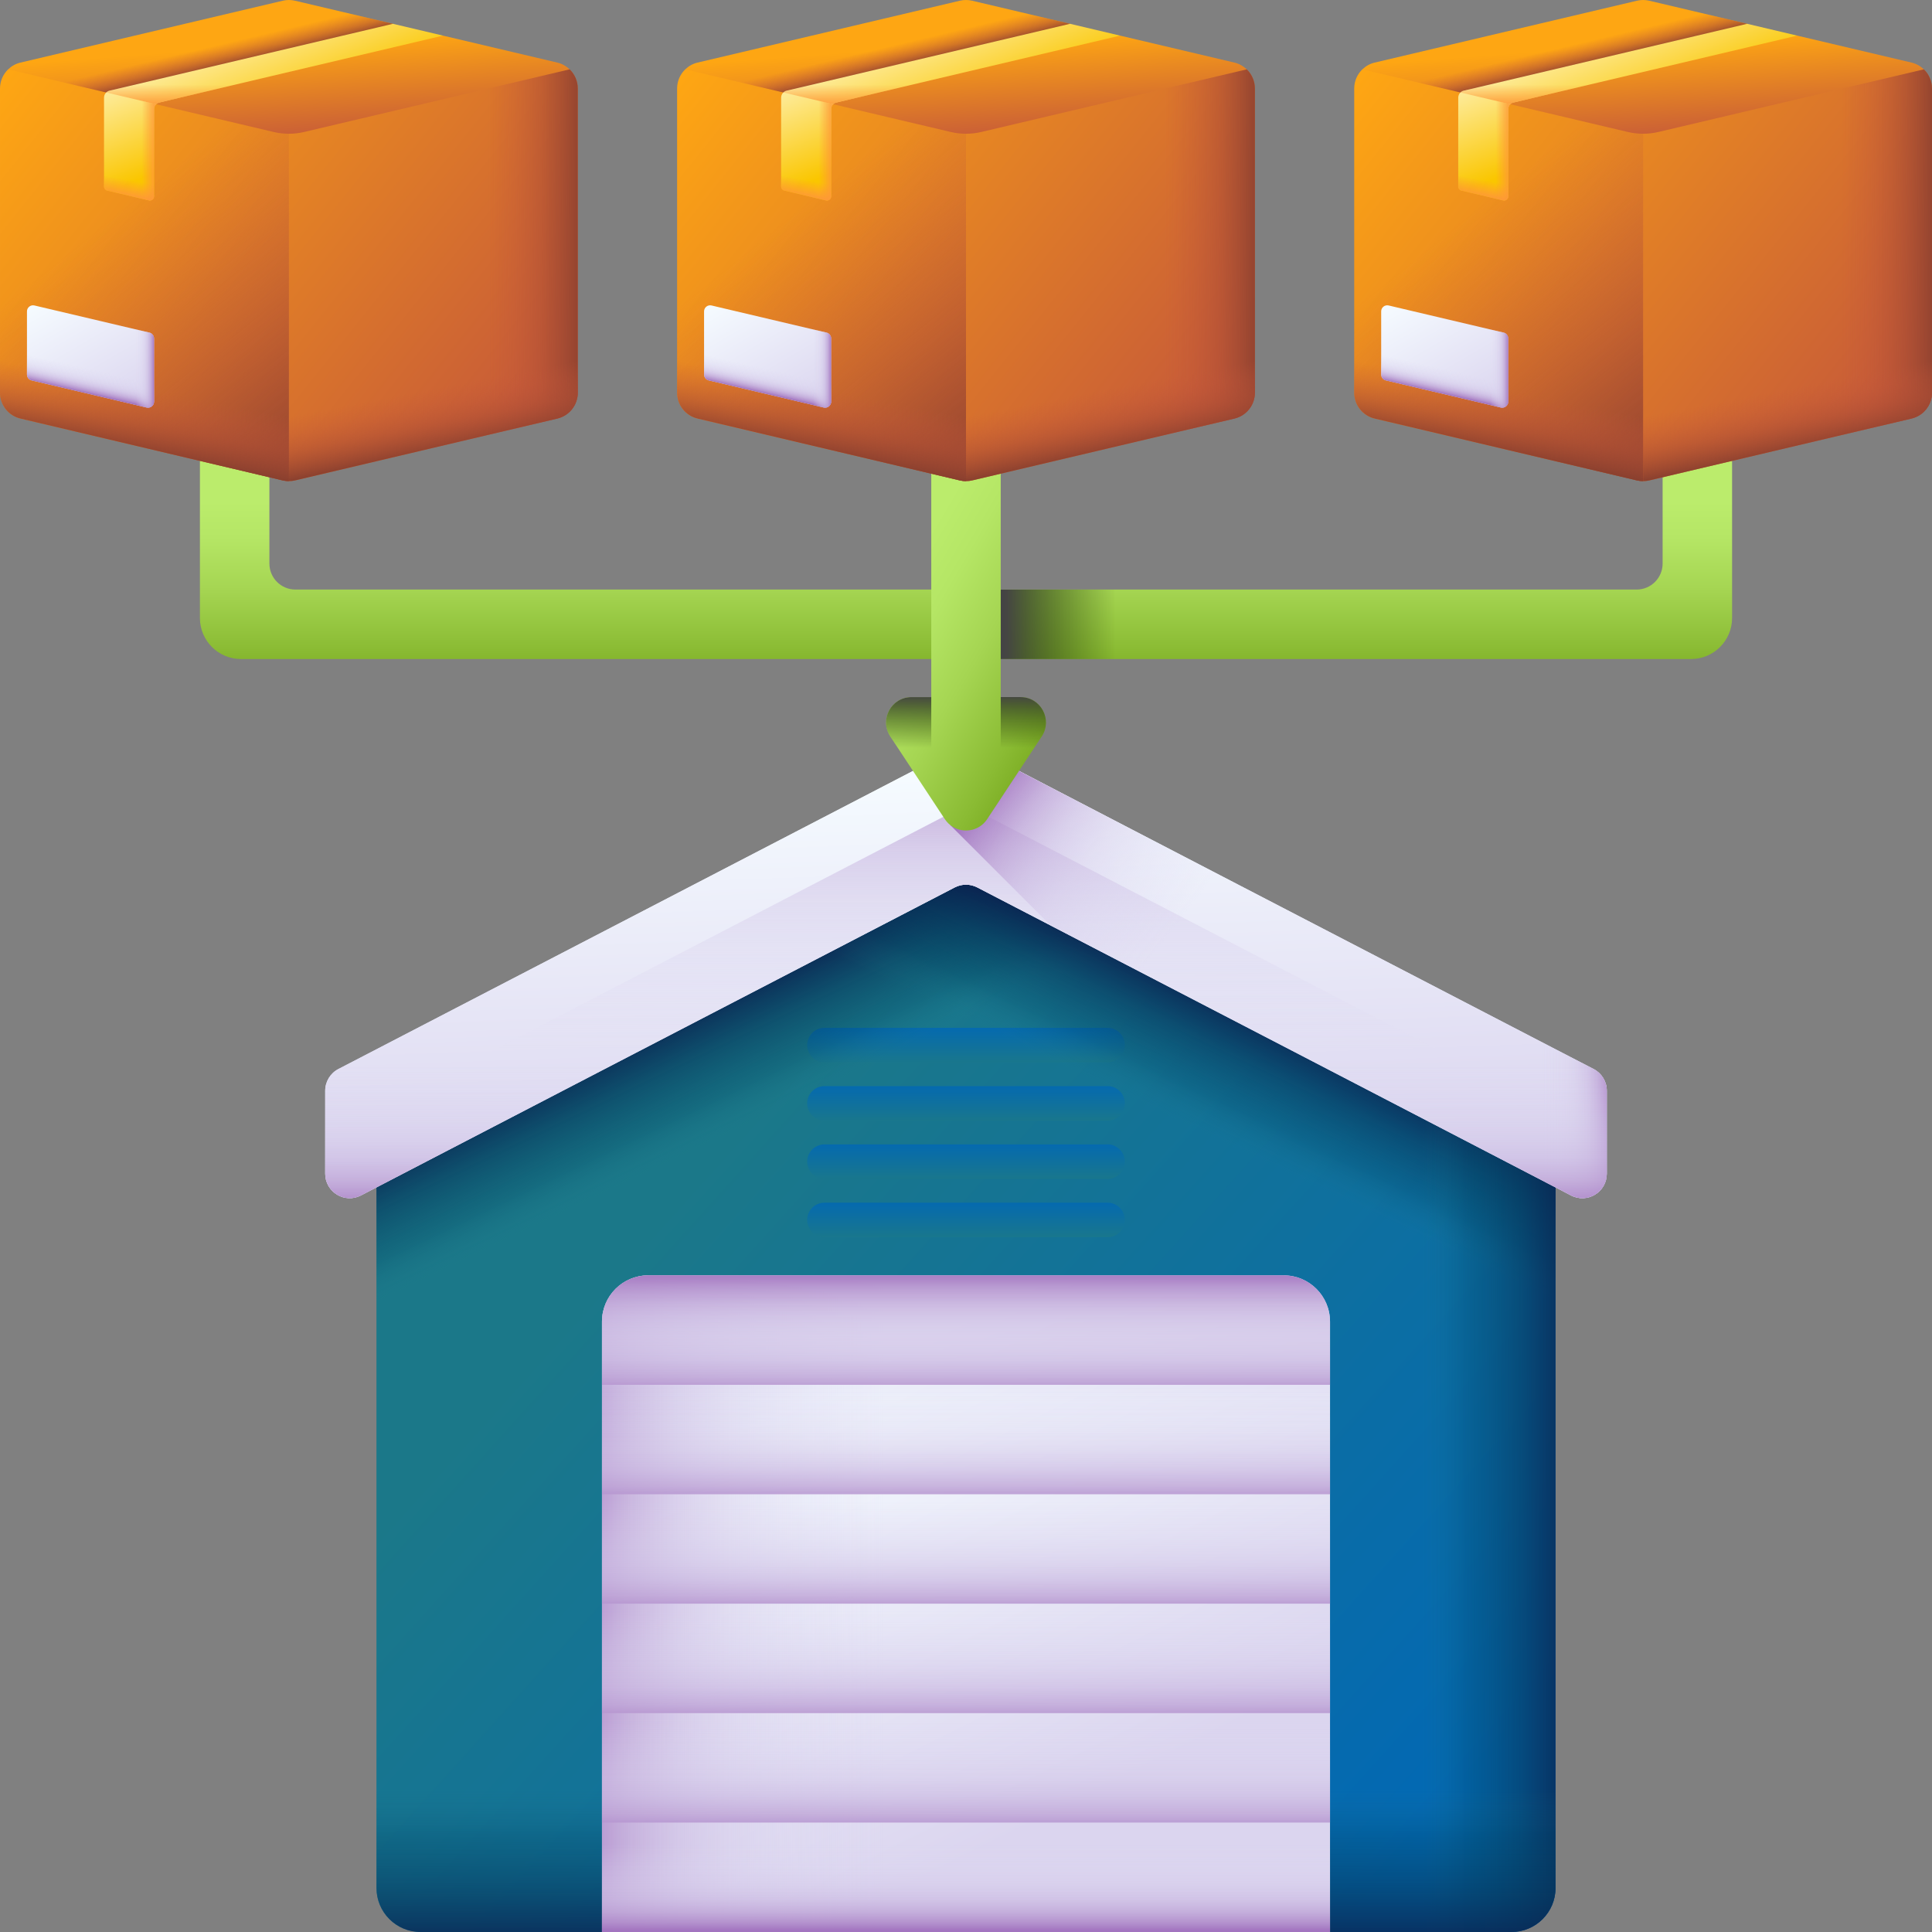 <svg id="SvgjsSvg1015" width="288" height="288" xmlns="http://www.w3.org/2000/svg" version="1.1" xmlns:xlink="http://www.w3.org/1999/xlink" xmlns:svgjs="http://svgjs.com/svgjs"><rect width="100%" height="100%" fill="#808080" stroke="none"/><defs id="SvgjsDefs1016"></defs><g id="SvgjsG1017"><svg xmlns="http://www.w3.org/2000/svg" xmlns:xlink="http://www.w3.org/1999/xlink" enable-background="new 0 0 512 512" viewBox="0 0 512 512" width="288" height="288"><linearGradient id="a"><stop offset="0" stop-color="#1b7889" class="svgShape stopColor60b7ff-1"></stop><stop offset="1" stop-color="#0268b4" class="svgShape stopColor0268b4-2"></stop></linearGradient><linearGradient id="k" x1="175.1" x2="370.379" y1="321.368" y2="497.382" gradientUnits="userSpaceOnUse" xlink:href="#a"></linearGradient><linearGradient id="l" x1="256" x2="256" y1="328.817" y2="317.428" gradientUnits="userSpaceOnUse" xlink:href="#a"></linearGradient><linearGradient id="m" x1="256" x2="256" y1="313.369" y2="301.981" gradientUnits="userSpaceOnUse" xlink:href="#a"></linearGradient><linearGradient id="n" x1="256" x2="256" y1="297.921" y2="286.533" gradientUnits="userSpaceOnUse" xlink:href="#a"></linearGradient><linearGradient id="o" x1="256" x2="256" y1="282.474" y2="271.085" gradientUnits="userSpaceOnUse" xlink:href="#a"></linearGradient><linearGradient id="b"><stop offset="0" stop-color="#1b7889" stop-opacity="0" class="svgShape stopColor024c67-9"></stop><stop offset=".266" stop-color="#034664" stop-opacity=".266" class="svgShape stopColor034664-10"></stop><stop offset=".609" stop-color="#06365b" stop-opacity=".609" class="svgShape stopColor06365b-11"></stop><stop offset=".994" stop-color="#0b1b4c" stop-opacity=".994" class="svgShape stopColor0b1b4c-12"></stop><stop offset="1" stop-color="#0b1b4c" class="svgShape stopColor0b1b4c-13"></stop></linearGradient><linearGradient id="p" x1="231.968" x2="216.121" y1="281.444" y2="248.483" gradientUnits="userSpaceOnUse" xlink:href="#b"></linearGradient><linearGradient id="q" x1="1295.968" x2="1280.121" y1="281.444" y2="248.483" gradientTransform="matrix(-1 0 0 1 1576 0)" gradientUnits="userSpaceOnUse" xlink:href="#b"></linearGradient><linearGradient id="r" x1="377.119" x2="420.522" y1="357.003" y2="357.003" gradientUnits="userSpaceOnUse" xlink:href="#b"></linearGradient><linearGradient id="s" x1="256" x2="256" y1="474.168" y2="520.193" gradientUnits="userSpaceOnUse" xlink:href="#b"></linearGradient><linearGradient id="c"><stop offset="0" stop-color="#f5fbff" class="svgShape stopColorf5fbff-19"></stop><stop offset="1" stop-color="#dbd5ef" class="svgShape stopColordbd5ef-20"></stop></linearGradient><linearGradient id="t" x1="256" x2="256" y1="205.129" y2="318.084" gradientUnits="userSpaceOnUse" xlink:href="#c"></linearGradient><linearGradient id="u" x1="252.638" x2="256.267" y1="205.494" y2="307.562" gradientUnits="userSpaceOnUse" xlink:href="#c"></linearGradient><linearGradient id="d"><stop offset="0" stop-color="#dbd5ef" stop-opacity="0" class="svgShape stopColordbd5ef-24"></stop><stop offset=".285" stop-color="#d9d2ee" stop-opacity=".285" class="svgShape stopColord9d2ee-25"></stop><stop offset=".474" stop-color="#d4c9e9" stop-opacity=".474" class="svgShape stopColord4c9e9-26"></stop><stop offset=".635" stop-color="#cbbae2" stop-opacity=".635" class="svgShape stopColorcbbae2-27"></stop><stop offset=".779" stop-color="#bfa5d7" stop-opacity=".78" class="svgShape stopColorbfa5d7-28"></stop><stop offset=".913" stop-color="#af8aca" stop-opacity=".913" class="svgShape stopColoraf8aca-29"></stop><stop offset="1" stop-color="#a274bf" class="svgShape stopColora274bf-30"></stop></linearGradient><linearGradient id="v" x1="256" x2="256" y1="278.164" y2="195.695" gradientUnits="userSpaceOnUse" xlink:href="#d"></linearGradient><linearGradient id="w" x1="317.379" x2="268.428" y1="238.257" y2="199.762" gradientUnits="userSpaceOnUse" xlink:href="#d"></linearGradient><linearGradient id="x" x1="408.582" x2="427.537" y1="280.031" y2="280.031" gradientUnits="userSpaceOnUse" xlink:href="#d"></linearGradient><linearGradient id="y" x1="368.534" x2="368.534" y1="282.7" y2="321.302" gradientUnits="userSpaceOnUse" xlink:href="#d"></linearGradient><linearGradient id="z" x1="143.467" x2="143.467" y1="282.7" y2="321.302" gradientUnits="userSpaceOnUse" xlink:href="#d"></linearGradient><linearGradient id="A" x1="223.685" x2="281.378" y1="365.042" y2="480.427" gradientUnits="userSpaceOnUse" xlink:href="#c"></linearGradient><linearGradient id="B" x1="234.307" x2="148.047" y1="424.991" y2="424.991" gradientUnits="userSpaceOnUse" xlink:href="#d"></linearGradient><linearGradient id="C" x1="256" x2="256" y1="381.07" y2="336.729" gradientUnits="userSpaceOnUse" xlink:href="#d"></linearGradient><linearGradient id="D" x1="256" x2="256" y1="488.714" y2="511.649" gradientUnits="userSpaceOnUse" xlink:href="#d"></linearGradient><linearGradient id="E" x1="256" x2="256" y1="455.6" y2="487.72" gradientUnits="userSpaceOnUse" xlink:href="#d"></linearGradient><linearGradient id="F" x1="256" x2="256" y1="426.597" y2="458.717" gradientUnits="userSpaceOnUse" xlink:href="#d"></linearGradient><linearGradient id="G" x1="256" x2="256" y1="397.594" y2="429.714" gradientUnits="userSpaceOnUse" xlink:href="#d"></linearGradient><linearGradient id="H" x1="256" x2="256" y1="368.59" y2="400.711" gradientUnits="userSpaceOnUse" xlink:href="#d"></linearGradient><linearGradient id="I" x1="256" x2="256" y1="339.585" y2="371.713" gradientUnits="userSpaceOnUse" xlink:href="#d"></linearGradient><linearGradient id="e"><stop offset="0" stop-color="#bbec6c" class="svgShape stopColorbbec6c-46"></stop><stop offset=".197" stop-color="#b5e665" class="svgShape stopColorb5e665-47"></stop><stop offset=".48" stop-color="#a5d552" class="svgShape stopColora5d552-48"></stop><stop offset=".812" stop-color="#8abb33" class="svgShape stopColor8abb33-49"></stop><stop offset="1" stop-color="#78a91f" class="svgShape stopColor78a91f-50"></stop></linearGradient><linearGradient id="J" x1="256" x2="256" y1="132.94" y2="181.467" gradientUnits="userSpaceOnUse" xlink:href="#e"></linearGradient><linearGradient id="f"><stop offset="0" stop-color="#334c0f" stop-opacity="0" class="svgShape stopColor334c0f-53"></stop><stop offset=".32" stop-color="#344c12" stop-opacity=".32" class="svgShape stopColor344c12-54"></stop><stop offset=".565" stop-color="#374a1c" stop-opacity=".565" class="svgShape stopColor374a1c-55"></stop><stop offset=".786" stop-color="#3c482c" stop-opacity=".786" class="svgShape stopColor3c482c-56"></stop><stop offset=".991" stop-color="#444443" stop-opacity=".991" class="svgShape stopColor444443-57"></stop><stop offset="1" stop-color="#444" class="svgShape stopColor444444-58"></stop></linearGradient><linearGradient id="K" x1="295.685" x2="266.462" y1="165.448" y2="165.448" gradientUnits="userSpaceOnUse" xlink:href="#f"></linearGradient><linearGradient id="L" x1="237.125" x2="286.63" y1="156.771" y2="185.695" gradientUnits="userSpaceOnUse" xlink:href="#e"></linearGradient><linearGradient id="M" x1="-926.622" x2="-926.622" y1="-3468.916" y2="-3454.926" gradientTransform="matrix(1 0 0 -1 1197.82 -3270.668)" gradientUnits="userSpaceOnUse" xlink:href="#f"></linearGradient><linearGradient id="N" x1="-957.017" x2="-957.017" y1="-3468.916" y2="-3454.926" gradientTransform="matrix(1 0 0 -1 1197.82 -3270.668)" gradientUnits="userSpaceOnUse" xlink:href="#f"></linearGradient><linearGradient id="g"><stop offset="0" stop-color="#fea613" class="svgShape stopColorfea613-64"></stop><stop offset="1" stop-color="#c4573a" class="svgShape stopColorc4573a-65"></stop></linearGradient><linearGradient id="O" x1="9.622" x2="143.072" y1="10.113" y2="117.09" gradientUnits="userSpaceOnUse" xlink:href="#g"></linearGradient><linearGradient id="h"><stop offset="0" stop-color="#c4573a" stop-opacity="0" class="svgShape stopColorc4573a-68"></stop><stop offset=".235" stop-color="#be5539" stop-opacity=".235" class="svgShape stopColorbe5539-69"></stop><stop offset=".539" stop-color="#ae4e35" stop-opacity=".539" class="svgShape stopColorae4e35-70"></stop><stop offset=".879" stop-color="#934330" stop-opacity=".879" class="svgShape stopColor934330-71"></stop><stop offset="1" stop-color="#883f2e" class="svgShape stopColor883f2e-72"></stop></linearGradient><linearGradient id="P" x1="129.271" x2="155.228" y1="69.335" y2="69.335" gradientUnits="userSpaceOnUse" xlink:href="#h"></linearGradient><linearGradient id="Q" x1="32.509" x2="87.213" y1="55.325" y2="122.996" gradientUnits="userSpaceOnUse" xlink:href="#h"></linearGradient><linearGradient id="R" x1="36.616" x2="33.375" y1="102.687" y2="119.436" gradientUnits="userSpaceOnUse" xlink:href="#h"></linearGradient><linearGradient id="S" x1="-870.533" x2="-873.775" y1="102.687" y2="119.436" gradientTransform="matrix(-1 0 0 1 -754.03 0)" gradientUnits="userSpaceOnUse" xlink:href="#h"></linearGradient><linearGradient id="T" x1="76.05" x2="78.076" y1="11.584" y2="38.598" gradientUnits="userSpaceOnUse" xlink:href="#g"></linearGradient><linearGradient id="U" x1="53.298" x2="54.784" y1="12.98" y2="19.193" gradientUnits="userSpaceOnUse" xlink:href="#h"></linearGradient><linearGradient id="i"><stop offset="0" stop-color="#fef0ae" class="svgShape stopColorfef0ae-80"></stop><stop offset="1" stop-color="#fac600" class="svgShape stopColorfac600-81"></stop></linearGradient><linearGradient id="V" x1="63.14" x2="73.675" y1="6.797" y2="32.46" gradientUnits="userSpaceOnUse" xlink:href="#i"></linearGradient><linearGradient id="j"><stop offset="0" stop-color="#fe9738" stop-opacity="0" class="svgShape stopColorfe9738-84"></stop><stop offset="1" stop-color="#fe9738" class="svgShape stopColorfe9738-85"></stop></linearGradient><linearGradient id="W" x1="45.726" x2="45.726" y1="22.423" y2="28.337" gradientUnits="userSpaceOnUse" xlink:href="#j"></linearGradient><linearGradient id="X" x1="37.558" x2="41.646" y1="38.826" y2="38.826" gradientUnits="userSpaceOnUse" xlink:href="#j"></linearGradient><linearGradient id="Y" x1="33.762" x2="32.951" y1="47.583" y2="52.176" gradientUnits="userSpaceOnUse" xlink:href="#j"></linearGradient><linearGradient id="Z" x1="14.305" x2="33.105" y1="77.802" y2="110.18" gradientUnits="userSpaceOnUse" xlink:href="#c"></linearGradient><linearGradient id="aa" x1="23.793" x2="22.357" y1="97.787" y2="104.053" gradientUnits="userSpaceOnUse" xlink:href="#d"></linearGradient><linearGradient id="ab" x1="35.998" x2="40.891" y1="96.267" y2="96.267" gradientUnits="userSpaceOnUse" xlink:href="#d"></linearGradient><linearGradient id="ac" x1="189.062" x2="322.513" y1="10.113" y2="117.09" gradientUnits="userSpaceOnUse" xlink:href="#g"></linearGradient><linearGradient id="ad" x1="308.712" x2="334.668" y1="69.335" y2="69.335" gradientUnits="userSpaceOnUse" xlink:href="#h"></linearGradient><linearGradient id="ae" x1="211.949" x2="266.653" y1="55.325" y2="122.996" gradientUnits="userSpaceOnUse" xlink:href="#h"></linearGradient><linearGradient id="af" x1="216.057" x2="212.815" y1="102.687" y2="119.436" gradientUnits="userSpaceOnUse" xlink:href="#h"></linearGradient><linearGradient id="ag" x1="-1049.973" x2="-1053.215" y1="102.687" y2="119.436" gradientTransform="matrix(-1 0 0 1 -754.03 0)" gradientUnits="userSpaceOnUse" xlink:href="#h"></linearGradient><linearGradient id="ah" x1="255.491" x2="257.517" y1="11.584" y2="38.598" gradientUnits="userSpaceOnUse" xlink:href="#g"></linearGradient><linearGradient id="ai" x1="232.739" x2="234.224" y1="12.98" y2="19.193" gradientUnits="userSpaceOnUse" xlink:href="#h"></linearGradient><linearGradient id="aj" x1="242.58" x2="253.116" y1="6.797" y2="32.46" gradientUnits="userSpaceOnUse" xlink:href="#i"></linearGradient><linearGradient id="ak" x1="225.167" x2="225.167" y1="22.423" y2="28.337" gradientUnits="userSpaceOnUse" xlink:href="#j"></linearGradient><linearGradient id="al" x1="216.998" x2="221.086" y1="38.826" y2="38.826" gradientUnits="userSpaceOnUse" xlink:href="#j"></linearGradient><linearGradient id="am" x1="213.202" x2="212.392" y1="47.583" y2="52.176" gradientUnits="userSpaceOnUse" xlink:href="#j"></linearGradient><linearGradient id="an" x1="193.746" x2="212.545" y1="77.802" y2="110.18" gradientUnits="userSpaceOnUse" xlink:href="#c"></linearGradient><linearGradient id="ao" x1="203.234" x2="201.797" y1="97.787" y2="104.053" gradientUnits="userSpaceOnUse" xlink:href="#d"></linearGradient><linearGradient id="ap" x1="215.438" x2="220.332" y1="96.267" y2="96.267" gradientUnits="userSpaceOnUse" xlink:href="#d"></linearGradient><linearGradient id="aq" x1="368.503" x2="501.953" y1="10.113" y2="117.09" gradientUnits="userSpaceOnUse" xlink:href="#g"></linearGradient><linearGradient id="ar" x1="488.152" x2="514.109" y1="69.335" y2="69.335" gradientUnits="userSpaceOnUse" xlink:href="#h"></linearGradient><linearGradient id="as" x1="391.389" x2="446.094" y1="55.325" y2="122.996" gradientUnits="userSpaceOnUse" xlink:href="#h"></linearGradient><linearGradient id="at" x1="395.497" x2="392.255" y1="102.687" y2="119.436" gradientUnits="userSpaceOnUse" xlink:href="#h"></linearGradient><linearGradient id="au" x1="-1229.414" x2="-1232.656" y1="102.687" y2="119.436" gradientTransform="matrix(-1 0 0 1 -754.03 0)" gradientUnits="userSpaceOnUse" xlink:href="#h"></linearGradient><linearGradient id="av" x1="434.931" x2="436.957" y1="11.584" y2="38.598" gradientUnits="userSpaceOnUse" xlink:href="#g"></linearGradient><linearGradient id="aw" x1="412.179" x2="413.665" y1="12.98" y2="19.193" gradientUnits="userSpaceOnUse" xlink:href="#h"></linearGradient><linearGradient id="ax" x1="422.02" x2="432.556" y1="6.797" y2="32.46" gradientUnits="userSpaceOnUse" xlink:href="#i"></linearGradient><linearGradient id="ay" x1="404.607" x2="404.607" y1="22.423" y2="28.337" gradientUnits="userSpaceOnUse" xlink:href="#j"></linearGradient><linearGradient id="az" x1="396.438" x2="400.527" y1="38.826" y2="38.826" gradientUnits="userSpaceOnUse" xlink:href="#j"></linearGradient><linearGradient id="aA" x1="392.642" x2="391.832" y1="47.583" y2="52.176" gradientUnits="userSpaceOnUse" xlink:href="#j"></linearGradient><linearGradient id="aB" x1="373.186" x2="391.986" y1="77.802" y2="110.18" gradientUnits="userSpaceOnUse" xlink:href="#c"></linearGradient><linearGradient id="aC" x1="382.674" x2="381.238" y1="97.787" y2="104.053" gradientUnits="userSpaceOnUse" xlink:href="#d"></linearGradient><linearGradient id="aD" x1="394.879" x2="399.772" y1="96.267" y2="96.267" gradientUnits="userSpaceOnUse" xlink:href="#d"></linearGradient><path fill="url(#k)" d="m412.234 283.056v217.269c0 6.448-5.227 11.675-11.682 11.675h-48.08l-96.472-26.481-96.472 26.481h-48.08c-6.455 0-11.682-5.227-11.682-11.675v-217.269l156.234-81.049z" class="svgShape colorgradient-120 selectable"></path><path fill="url(#l)" d="m293.516 327.871h-75.032c-2.525 0-4.571-2.047-4.571-4.571 0-2.525 2.047-4.571 4.571-4.571h75.032c2.525 0 4.571 2.047 4.571 4.571 0 2.524-2.046 4.571-4.571 4.571z" class="svgShape colorgradient-121 selectable"></path><path fill="url(#m)" d="m293.516 312.423h-75.032c-2.525 0-4.571-2.047-4.571-4.571 0-2.525 2.047-4.571 4.571-4.571h75.032c2.525 0 4.571 2.047 4.571 4.571 0 2.525-2.046 4.571-4.571 4.571z" class="svgShape colorgradient-122 selectable"></path><path fill="url(#n)" d="m293.516 296.976h-75.032c-2.525 0-4.571-2.047-4.571-4.571 0-2.525 2.047-4.571 4.571-4.571h75.032c2.525 0 4.571 2.047 4.571 4.571 0 2.524-2.046 4.571-4.571 4.571z" class="svgShape colorgradient-123 selectable"></path><path fill="url(#o)" d="m293.516 281.528h-75.032c-2.525 0-4.571-2.047-4.571-4.571 0-2.525 2.047-4.571 4.571-4.571h75.032c2.525 0 4.571 2.047 4.571 4.571 0 2.524-2.046 4.571-4.571 4.571z" class="svgShape colorgradient-124 selectable"></path><path fill="url(#p)" d="m99.766 283.054v96.753h312.468v-96.753l-156.234-81.047z" class="svgShape colorgradient-125 selectable"></path><path fill="url(#q)" d="m412.234 283.054v96.753h-312.468v-96.753l156.234-81.047z" class="svgShape colorgradient-126 selectable"></path><path fill="url(#r)" d="m412.234 283.056v217.269c0 6.448-5.227 11.675-11.682 11.675h-48.08l-96.472-26.481v-283.512z" class="svgShape colorgradient-127 selectable"></path><path fill="url(#s)" d="m412.234 418.592v81.732c0 6.448-5.227 11.675-11.682 11.675h-48.08l-96.472-26.48-96.472 26.481h-48.08c-6.455 0-11.682-5.227-11.682-11.675v-81.732h312.468z" class="svgShape colorgradient-128 selectable"></path><g><path fill="url(#t)" d="m253.012 198.569-163.33 84.729c-2.151 1.116-3.501 3.337-3.501 5.761v21.986c0 4.867 5.158 8.002 9.478 5.761l157.353-81.628c1.874-.972 4.103-.972 5.977 0l157.353 81.628c4.32 2.241 9.478-.894 9.478-5.761v-21.986c0-2.423-1.35-4.645-3.501-5.761l-163.33-84.729c-1.874-.972-4.104-.972-5.977 0z" class="svgShape colorgradient-130 selectable"></path><path fill="url(#u)" d="m253.012 198.569-163.33 84.729c-2.151 1.116-3.501 3.337-3.501 5.761v21.986c0 4.867 5.158 8.002 9.478 5.761l157.353-81.628c1.874-.972 4.103-.972 5.977 0l157.353 81.628c4.32 2.241 9.478-.894 9.478-5.761v-21.986c0-2.423-1.35-4.645-3.501-5.761l-163.33-84.729c-1.874-.972-4.104-.972-5.977 0z" class="svgShape colorgradient-131 selectable"></path><path fill="url(#v)" d="m253.012 214.9-166.832 86.545v9.6c0 4.867 5.158 8.002 9.478 5.761l157.353-81.628c1.874-.972 4.103-.972 5.977 0l157.353 81.628c4.32 2.241 9.478-.894 9.478-5.761v-9.6l-166.831-86.545c-1.873-.972-4.103-.972-5.976 0z" class="svgShape colorgradient-132 selectable"></path><path fill="url(#w)" d="m251.808 218.632 26.64 26.64 137.893 71.533c4.32 2.241 9.478-.894 9.478-5.761v-21.986c0-2.423-1.35-4.645-3.501-5.761l-154.847-80.328z" class="svgShape colorgradient-133 selectable"></path><path fill="url(#x)" d="m422.318 283.297-78.606-40.778v36.608l72.629 37.677c4.32 2.241 9.478-.894 9.478-5.761v-21.986c.001-2.422-1.349-4.644-3.501-5.76z" class="svgShape colorgradient-134 selectable"></path><path fill="url(#y)" d="m416.341 316.805c4.32 2.241 9.478-.894 9.478-5.761v-21.986c0-2.423-1.35-4.645-3.501-5.761l-40.502-21.011h-70.569z" class="svgShape colorgradient-135 selectable"></path><path fill="url(#z)" d="m95.659 316.805 105.094-54.519h-70.569l-40.502 21.011c-2.151 1.116-3.501 3.338-3.501 5.761v21.986c-.001 4.867 5.158 8.002 9.478 5.761z" class="svgShape colorgradient-136 selectable"></path></g><g><path fill="url(#A)" d="m352.472 350.247v161.753h-192.944v-161.753c0-6.779 5.493-12.265 12.265-12.265h168.413c6.774-.001 12.266 5.485 12.266 12.265z" class="svgShape colorgradient-138 selectable"></path><path fill="url(#B)" d="m260.789 337.981v174.019h-101.261v-161.753c0-6.78 5.493-12.266 12.265-12.266z" class="svgShape colorgradient-139 selectable"></path><path fill="url(#C)" d="m340.204 337.978h-168.408c-6.774 0-12.266 5.492-12.266 12.266v66.234h192.939v-66.234c0-6.774-5.491-12.266-12.265-12.266z" class="svgShape colorgradient-140 selectable"></path></g><path fill="url(#D)" d="m159.528 482.997h192.944v29.003h-192.944z" class="svgShape colorgradient-141 selectable"></path><path fill="url(#E)" d="m159.528 453.994h192.944v29.003h-192.944z" class="svgShape colorgradient-142 selectable"></path><path fill="url(#F)" d="m159.528 424.991h192.944v29.003h-192.944z" class="svgShape colorgradient-143 selectable"></path><path fill="url(#G)" d="m159.528 395.987h192.944v29.003h-192.944z" class="svgShape colorgradient-144 selectable"></path><path fill="url(#H)" d="m159.528 366.984h192.944v29.003h-192.944z" class="svgShape colorgradient-145 selectable"></path><path fill="url(#I)" d="m352.47 350.248v16.74h-192.94v-16.74c0-6.78 5.49-12.27 12.26-12.27h168.42c6.77 0 12.26 5.49 12.26 12.27z" class="svgShape colorgradient-146 selectable"></path><g><path fill="url(#J)" d="m455.43 108.52 3.59 5.44v49.82c0 6-4.87 10.87-10.87 10.87h-384.3c-6 0-10.87-4.87-10.87-10.87v-49.82l3.59-5.44c.41-.62.89-1.14 1.42-1.56 2.43-1.95 5.95-1.95 8.39 0 .53.42 1.01.94 1.42 1.56l3.59 5.44v35.39c0 3.8 3.09 6.89 6.89 6.89h355.44c3.8 0 6.89-3.09 6.89-6.89v-35.39l3.59-5.44c.41-.62.89-1.14 1.42-1.56 2.44-1.95 5.96-1.95 8.39 0 .53.42 1.01.94 1.42 1.56z" class="svgShape colorgradient-148 selectable"></path><path fill="url(#K)" d="m257.685 156.243h56.659v18.408h-56.659z" class="svgShape colorgradient-149 selectable"></path><g><path fill="url(#L)" d="m270.451 184.737h-5.246v-63.468c0-1.161-.788-2.176-1.915-2.454-1.349-.333-2.695-.718-4.036-1.153-2.087-.678-4.335-.708-6.422-.028-1.371.447-2.745.841-4.124 1.183-1.126.279-1.912 1.294-1.912 2.454v63.468h-5.246c-5.36 0-8.569 5.962-5.616 10.436l14.451 21.894c.407.616.889 1.138 1.425 1.565 2.432 1.944 5.951 1.944 8.383 0 .536-.427 1.018-.949 1.425-1.565l14.451-21.894c2.951-4.477-.258-10.438-5.618-10.438z" class="svgShape colorgradient-151 selectable"></path><path fill="url(#M)" d="m276.067 195.173-10.863 16.458v-26.894h5.246c5.361 0 8.57 5.961 5.617 10.436z" class="svgShape colorgradient-152 selectable"></path><path fill="url(#N)" d="m241.549 184.737h5.246v26.894l-10.863-16.458c-2.952-4.475.257-10.436 5.617-10.436z" class="svgShape colorgradient-153 selectable"></path></g></g><g><path fill="url(#O)" d="m153.119 23.448v80.611c0 3.27-2.251 6.112-5.434 6.863l-69.507 16.397c-1.065.25-2.171.25-3.236 0l-69.508-16.398c-3.183-.75-5.434-3.592-5.434-6.863v-80.61c0-1.967.815-3.774 2.152-5.07h148.807v-.008c1.345 1.296 2.16 3.107 2.16 5.078z" class="svgShape colorgradient-155 selectable"></path><path fill="url(#P)" d="m150.959 18.377h-43.029v101.922l39.755-9.378c3.183-.75 5.434-3.592 5.434-6.863v-80.61c0-1.971-.815-3.782-2.16-5.078z" class="svgShape colorgradient-156 selectable"></path><path fill="url(#Q)" d="m76.56 18.377v109.127c-.542 0-1.084-.061-1.618-.186l-69.508-16.397c-3.183-.75-5.434-3.592-5.434-6.863v-80.61c0-1.967.815-3.774 2.152-5.07h74.408z" class="svgShape colorgradient-157 selectable"></path><path fill="url(#R)" d="m76.56 77.804v49.699c-.542 0-1.084-.061-1.618-.186l-69.508-16.396c-3.183-.75-5.434-3.592-5.434-6.863v-43.378l68.746 16.215c2.569.606 5.191.909 7.814.909z" class="svgShape colorgradient-158 selectable"></path><path fill="url(#S)" d="m76.56 77.804v49.699c.542 0 1.084-.061 1.618-.186l69.507-16.397c3.183-.75 5.434-3.592 5.434-6.863v-43.377l-68.745 16.215c-2.57.606-5.192.909-7.814.909z" class="svgShape colorgradient-159 selectable"></path><path fill="url(#T)" d="m150.959 18.377-70.326 16.591c-2.679.633-5.468.633-8.147 0l-70.326-16.591c.891-.856 2.005-1.493 3.27-1.792l69.511-16.397c1.065-.25 2.171-.25 3.236 0l25.954 6.124v3.126h13.26l30.297 7.147c1.266.299 2.381.936 3.271 1.792z" class="svgShape colorgradient-160 selectable"></path><path fill="url(#U)" d="m104.132 6.311v3.126l-69.935 16.5-32.037-7.56c.891-.856 2.005-1.493 3.27-1.792l69.511-16.397c1.065-.25 2.171-.25 3.236 0z" class="svgShape colorgradient-161 selectable"></path><g><path fill="url(#V)" d="m104.132 6.308-75.095 17.717c-.859.203-1.466.97-1.467 1.852l-.005 23.554c0 .513.353.959.853 1.077l11.05 2.605c.695.164 1.36-.363 1.36-1.077v-23.163c0-.805.554-1.505 1.338-1.69l75.225-17.746z" class="svgShape colorgradient-163 selectable"></path><path fill="url(#W)" d="m63.296 22.201-21.13 4.983c-.311.072-.584.231-.803.44l-13.206-3.115c.239-.231.538-.402.879-.485l20.994-4.953z" class="svgShape colorgradient-164 selectable"></path><path fill="url(#X)" d="m28.156 24.509 13.203 3.115c-.33.318-.531.765-.531 1.251v23.162c0 .716-.667 1.243-1.36 1.076l-11.05-2.603c-.5-.117-.853-.565-.853-1.076l.004-23.556c0-.536.223-1.024.587-1.369z" class="svgShape colorgradient-165 selectable"></path><path fill="url(#Y)" d="m27.567 38.091-.002 11.341c0 .512.352.959.853 1.076l11.05 2.603c.693.167 1.36-.36 1.36-1.076v-13.944z" class="svgShape colorgradient-166 selectable"></path></g><g><path fill="url(#Z)" d="m8.384 100.813 30.468 7.188c1.009.238 1.976-.528 1.976-1.564v-16.733c0-.746-.513-1.393-1.238-1.564l-30.468-7.187c-1.009-.238-1.976.528-1.976 1.564v16.732c-.001.746.512 1.393 1.238 1.564z" class="svgShape colorgradient-168 selectable"></path><path fill="url(#aa)" d="m7.145 87.261v11.988c0 .746.513 1.393 1.238 1.564l30.468 7.188c1.009.238 1.976-.528 1.976-1.564v-11.23z" class="svgShape colorgradient-169 selectable"></path><path fill="url(#ab)" d="m39.59 88.139-15.473-3.65v20.036l14.734 3.476c1.009.238 1.976-.528 1.976-1.564v-16.733c.001-.746-.511-1.394-1.237-1.565z" class="svgShape colorgradient-170 selectable"></path></g><g><path fill="url(#ac)" d="m332.56 23.448v80.611c0 3.27-2.251 6.112-5.434 6.863l-69.507 16.397c-1.065.25-2.171.25-3.236 0l-69.507-16.397c-3.183-.75-5.434-3.592-5.434-6.863v-80.611c0-1.967.815-3.774 2.152-5.07h148.806v-.008c1.345 1.296 2.16 3.107 2.16 5.078z" class="svgShape colorgradient-172 selectable"></path><path fill="url(#ad)" d="m330.4 18.377h-43.03v101.922l39.755-9.378c3.183-.75 5.434-3.592 5.434-6.863v-80.61c0-1.971-.815-3.782-2.16-5.078v.007z" class="svgShape colorgradient-173 selectable"></path><path fill="url(#ae)" d="m256 18.377v109.127c-.542 0-1.084-.061-1.618-.186l-69.507-16.397c-3.183-.75-5.434-3.592-5.434-6.863v-80.61c0-1.967.815-3.774 2.152-5.07h74.407z" class="svgShape colorgradient-174 selectable"></path><path fill="url(#af)" d="m256 77.804v49.699c-.542 0-1.084-.061-1.618-.186l-69.507-16.397c-3.183-.75-5.434-3.592-5.434-6.863v-43.377l68.746 16.215c2.568.606 5.191.909 7.813.909z" class="svgShape colorgradient-175 selectable"></path><path fill="url(#ag)" d="m256 77.804v49.699c.542 0 1.084-.061 1.618-.186l69.507-16.397c3.183-.75 5.434-3.592 5.434-6.863v-43.377l-68.746 16.215c-2.568.606-5.191.909-7.813.909z" class="svgShape colorgradient-176 selectable"></path><path fill="url(#ah)" d="m330.4 18.377-70.326 16.591c-2.679.633-5.468.633-8.147 0l-70.327-16.591c.891-.856 2.005-1.493 3.27-1.792l69.511-16.397c1.065-.25 2.171-.25 3.236 0l25.954 6.124v3.126h13.26l30.297 7.147c1.267.299 2.381.936 3.272 1.792z" class="svgShape colorgradient-177 selectable"></path><path fill="url(#ai)" d="m283.573 6.311v3.126l-69.935 16.5-32.037-7.56c.891-.856 2.005-1.493 3.27-1.792l69.511-16.397c1.065-.25 2.171-.25 3.236 0z" class="svgShape colorgradient-178 selectable"></path><g><path fill="url(#aj)" d="m283.573 6.308-75.095 17.717c-.859.203-1.466.97-1.467 1.852l-.005 23.554c0 .513.353.959.853 1.077l11.05 2.605c.695.164 1.36-.363 1.36-1.077v-23.163c0-.805.554-1.505 1.338-1.69l75.225-17.746z" class="svgShape colorgradient-180 selectable"></path><path fill="url(#ak)" d="m242.737 22.201-21.13 4.983c-.311.072-.584.231-.803.44l-13.206-3.115c.239-.231.538-.402.879-.485l20.994-4.953z" class="svgShape colorgradient-181 selectable"></path><path fill="url(#al)" d="m207.597 24.509 13.203 3.115c-.33.318-.531.765-.531 1.251v23.162c0 .716-.667 1.243-1.36 1.076l-11.05-2.603c-.5-.117-.853-.565-.853-1.076l.004-23.556c-.001-.536.223-1.024.587-1.369z" class="svgShape colorgradient-182 selectable"></path><path fill="url(#am)" d="m207.007 38.091-.002 11.341c0 .512.352.959.853 1.076l11.05 2.603c.693.167 1.36-.36 1.36-1.076v-13.944z" class="svgShape colorgradient-183 selectable"></path></g><g><path fill="url(#an)" d="m187.824 100.813 30.468 7.188c1.009.238 1.976-.528 1.976-1.564v-16.733c0-.746-.513-1.393-1.238-1.564l-30.468-7.187c-1.009-.238-1.976.528-1.976 1.564v16.732c0 .746.513 1.393 1.238 1.564z" class="svgShape colorgradient-185 selectable"></path><path fill="url(#ao)" d="m186.586 87.261v11.988c0 .746.513 1.393 1.238 1.564l30.468 7.188c1.009.238 1.976-.528 1.976-1.564v-11.23z" class="svgShape colorgradient-186 selectable"></path><path fill="url(#ap)" d="m219.03 88.139-15.473-3.65v20.036l14.734 3.476c1.009.238 1.976-.528 1.976-1.564v-16.733c.002-.746-.511-1.394-1.237-1.565z" class="svgShape colorgradient-187 selectable"></path></g></g><g><path fill="url(#aq)" d="m512 23.448v80.611c0 3.27-2.251 6.112-5.434 6.863l-69.507 16.397c-1.065.25-2.171.25-3.236 0l-69.507-16.397c-3.183-.75-5.434-3.592-5.434-6.863v-80.611c0-1.967.815-3.774 2.152-5.07h148.806v-.008c1.345 1.296 2.16 3.107 2.16 5.078z" class="svgShape colorgradient-189 selectable"></path><path fill="url(#ar)" d="m509.84 18.377h-43.029v101.922l39.755-9.378c3.183-.75 5.434-3.592 5.434-6.863v-80.61c0-1.971-.815-3.782-2.16-5.078z" class="svgShape colorgradient-190 selectable"></path><path fill="url(#as)" d="m435.44 18.377v109.127c-.542 0-1.084-.061-1.618-.186l-69.507-16.397c-3.183-.75-5.434-3.592-5.434-6.863v-80.61c0-1.967.815-3.774 2.152-5.07h74.407z" class="svgShape colorgradient-191 selectable"></path><path fill="url(#at)" d="m435.44 77.804v49.699c-.542 0-1.084-.061-1.618-.186l-69.507-16.397c-3.183-.75-5.434-3.592-5.434-6.863v-43.377l68.746 16.215c2.569.606 5.191.909 7.813.909z" class="svgShape colorgradient-192 selectable"></path><path fill="url(#au)" d="m435.44 77.804v49.699c.542 0 1.084-.061 1.618-.186l69.507-16.397c3.183-.75 5.434-3.592 5.434-6.863v-43.377l-68.746 16.215c-2.568.606-5.19.909-7.813.909z" class="svgShape colorgradient-193 selectable"></path><path fill="url(#av)" d="m509.84 18.377-70.326 16.591c-2.679.633-5.468.633-8.147 0l-70.326-16.591c.891-.856 2.005-1.493 3.27-1.792l69.511-16.397c1.065-.25 2.171-.25 3.236 0l25.954 6.124v3.126h13.26l30.297 7.147c1.266.299 2.38.936 3.271 1.792z" class="svgShape colorgradient-194 selectable"></path><path fill="url(#aw)" d="m463.013 6.311v3.126l-69.935 16.5-32.037-7.56c.891-.856 2.005-1.493 3.27-1.792l69.511-16.397c1.065-.25 2.171-.25 3.236 0z" class="svgShape colorgradient-195 selectable"></path><g><path fill="url(#ax)" d="m463.013 6.308-75.095 17.717c-.859.203-1.466.97-1.467 1.852l-.005 23.554c0 .513.353.959.853 1.077l11.05 2.605c.695.164 1.36-.363 1.36-1.077v-23.163c0-.805.554-1.505 1.338-1.69l75.225-17.746z" class="svgShape colorgradient-197 selectable"></path><path fill="url(#ay)" d="m422.177 22.201-21.13 4.983c-.311.072-.584.231-.803.44l-13.206-3.115c.239-.231.538-.402.879-.485l20.994-4.953z" class="svgShape colorgradient-198 selectable"></path><path fill="url(#az)" d="m387.037 24.509 13.203 3.115c-.33.318-.531.765-.531 1.251v23.162c0 .716-.667 1.243-1.36 1.076l-11.05-2.603c-.5-.117-.853-.565-.853-1.076l.004-23.556c0-.536.223-1.024.587-1.369z" class="svgShape colorgradient-199 selectable"></path><path fill="url(#aA)" d="m386.448 38.091-.002 11.341c0 .512.352.959.853 1.076l11.05 2.603c.693.167 1.36-.36 1.36-1.076v-13.944z" class="svgShape colorgradient-200 selectable"></path></g><g><path fill="url(#aB)" d="m367.265 100.813 30.468 7.188c1.009.238 1.976-.528 1.976-1.564v-16.733c0-.746-.513-1.393-1.238-1.564l-30.468-7.187c-1.009-.238-1.976.528-1.976 1.564v16.732c-.001.746.512 1.393 1.238 1.564z" class="svgShape colorgradient-202 selectable"></path><path fill="url(#aC)" d="m366.026 87.261v11.988c0 .746.513 1.393 1.238 1.564l30.468 7.188c1.009.238 1.976-.528 1.976-1.564v-11.23z" class="svgShape colorgradient-203 selectable"></path><path fill="url(#aD)" d="m398.471 88.139-15.473-3.65v20.036l14.734 3.476c1.009.238 1.976-.528 1.976-1.564v-16.733c.001-.746-.512-1.394-1.237-1.565z" class="svgShape colorgradient-204 selectable"></path></g></g></g></svg></g></svg>